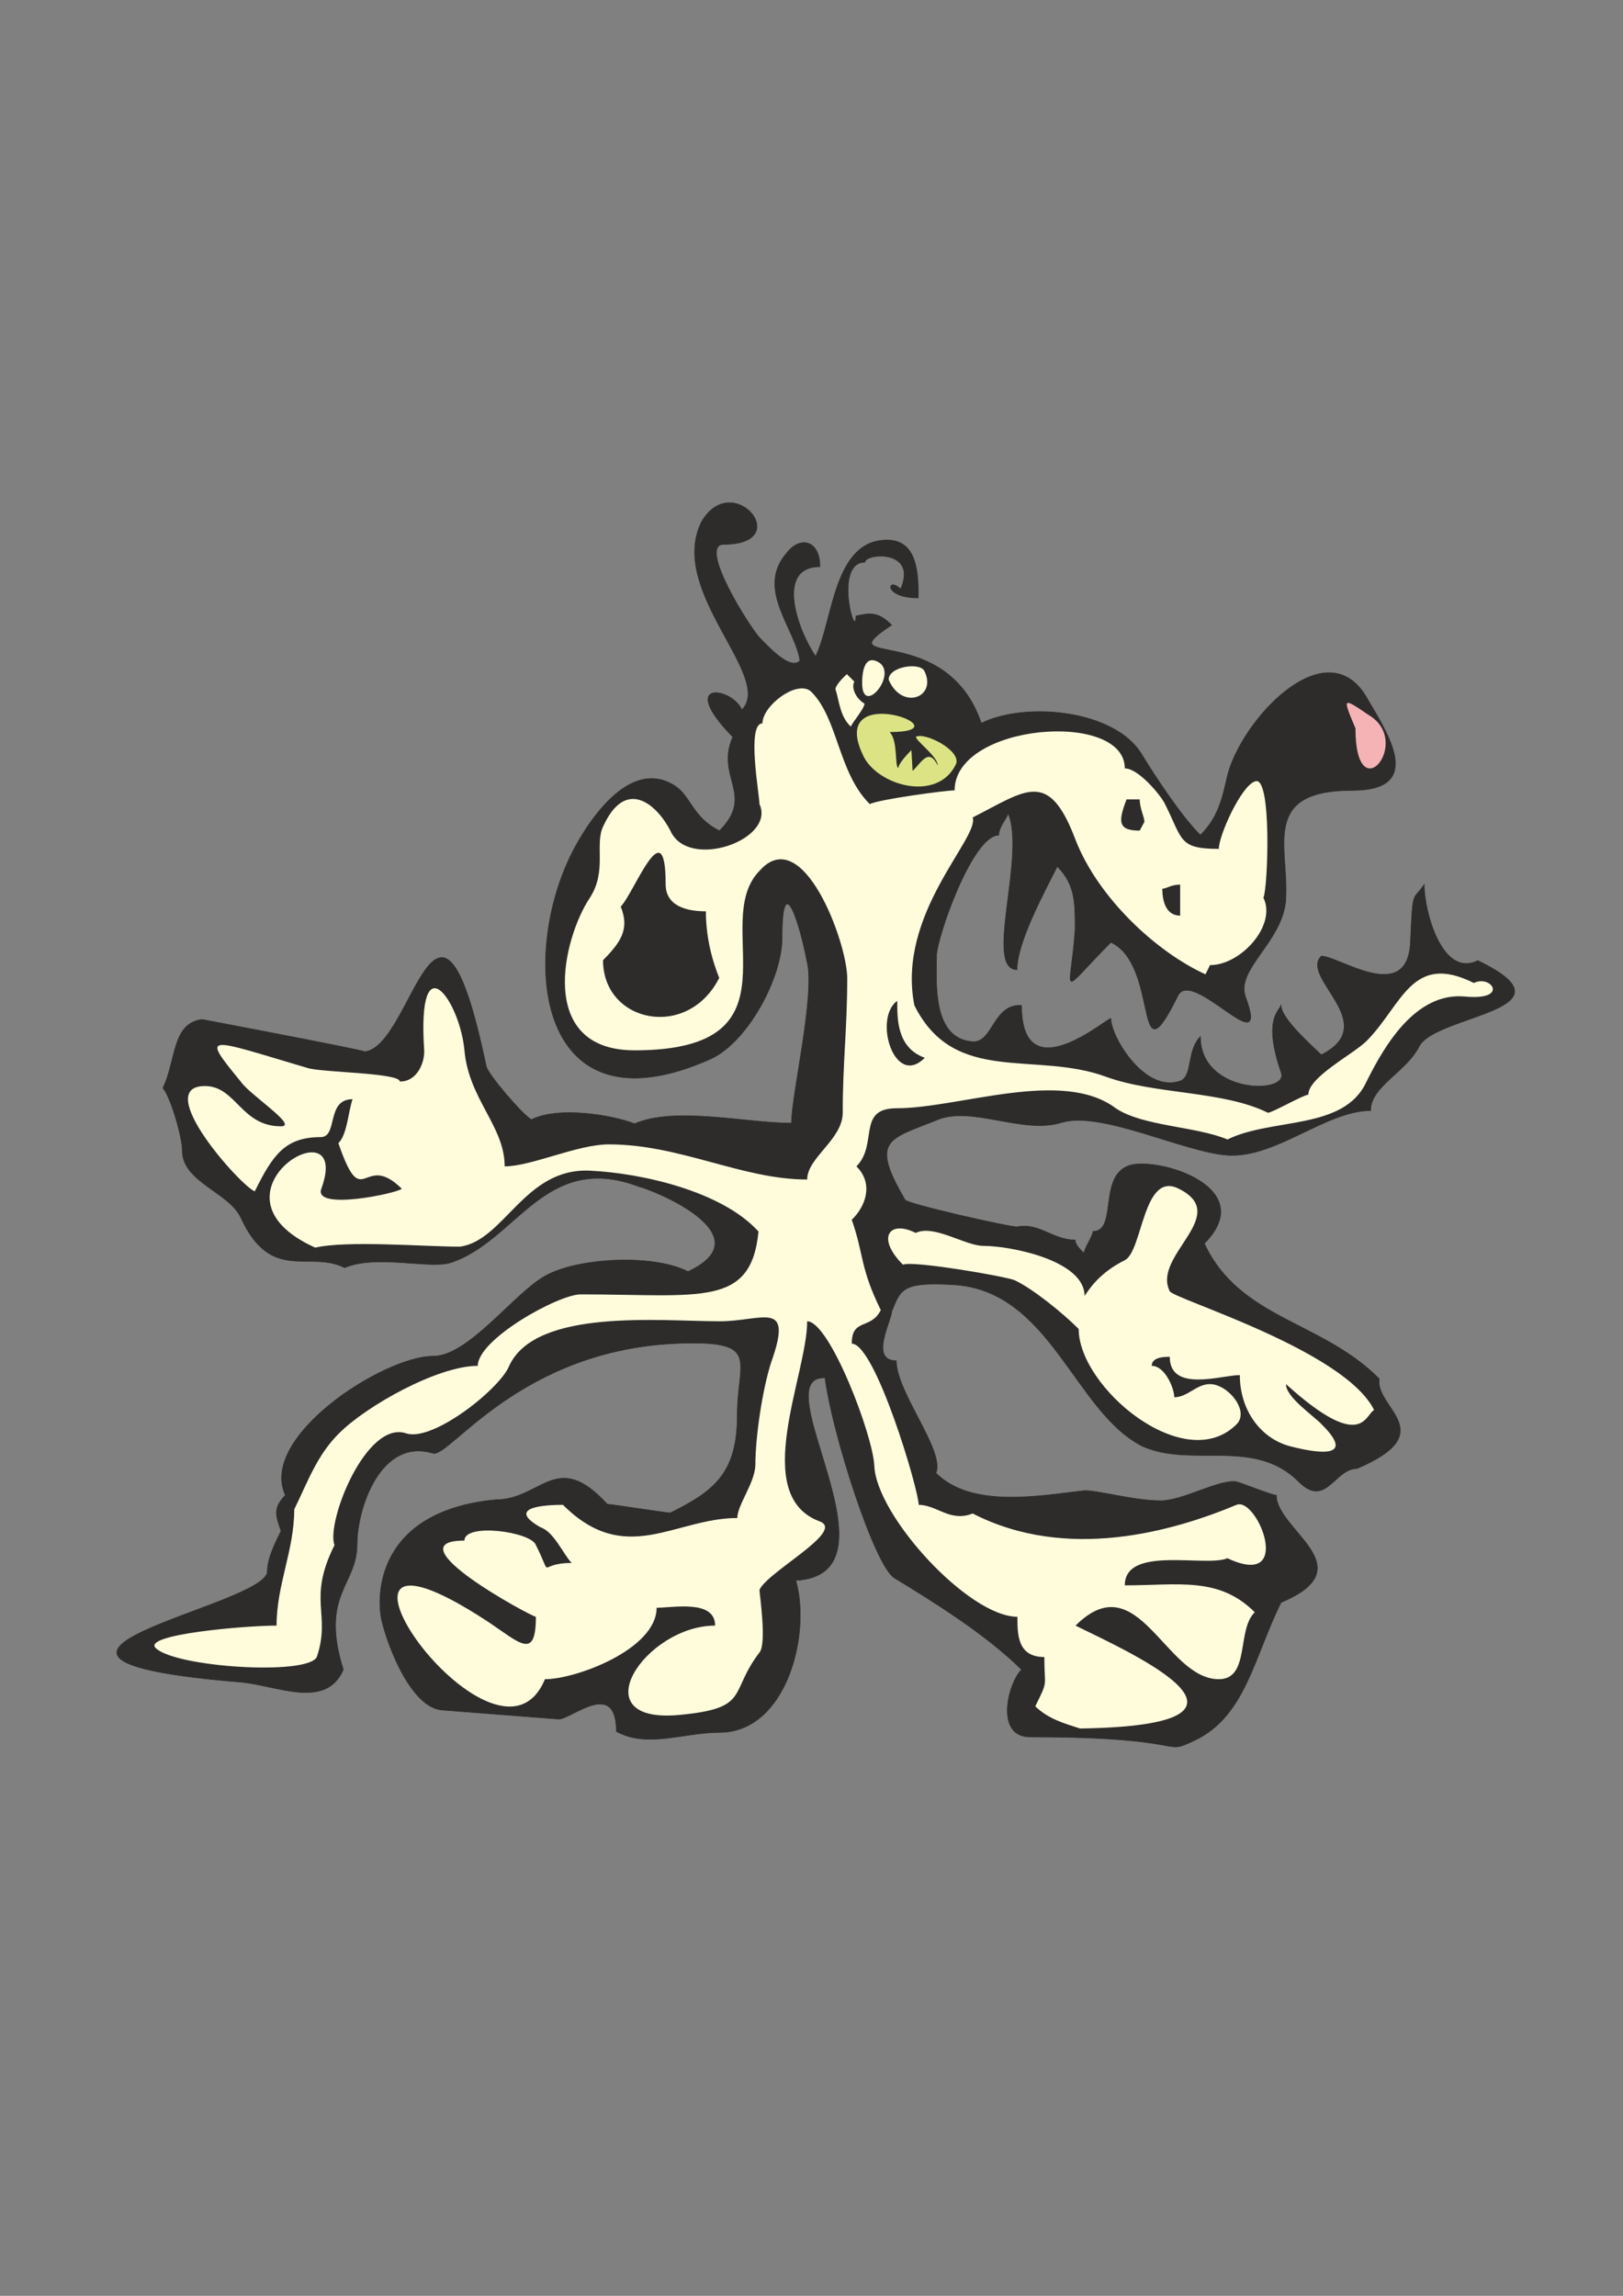 <?xml version="1.0" encoding="utf-8"?>
<!-- Created by UniConvertor 2.0rc4 (https://sk1project.net/) -->
<svg xmlns="http://www.w3.org/2000/svg" height="841.89pt" viewBox="0 0 595.276 841.89" width="595.276pt" version="1.1" xmlns:xlink="http://www.w3.org/1999/xlink" id="0c58e211-f611-11ea-969c-dcc15c148e23">

<rect x="0" y="0" width="595.276" height="841.89" fill="#808080" stroke="none"/>

<g>
	<path style="stroke:#2d2c2b;stroke-width:0.216;stroke-miterlimit:10.433;fill:#2d2c2b;" d="M 290.294,411.873 C 290.294,401.433 299.222,364.065 295.91,352.257 293.39,338.937 286.838,317.697 286.838,344.049 286.838,358.593 274.166,382.209 260.63,388.329 196.838,416.841 190.358,351.609 209.726,312.873 214.694,303.009 230.462,277.161 247.526,288.177 253.43,291.993 253.934,299.697 263.87,304.665 277.046,291.489 262.286,285.009 268.766,270.249 248.174,249.081 268.478,251.889 272.078,260.313 284.102,248.289 244.646,216.753 257.318,191.337 268.766,171.753 291.878,199.617 265.454,199.617 255.662,199.617 275.39,230.721 278.774,234.033 283.526,239.001 290.15,245.553 293.39,242.313 291.878,230.721 277.046,216.033 288.494,202.857 293.39,196.377 300.734,198.033 300.734,207.825 283.886,207.825 293.03,232.017 299.15,240.657 305.63,227.553 305.63,198.033 325.358,198.033 336.806,198.033 336.806,211.137 336.806,219.273 323.702,219.273 325.358,211.137 330.326,216.033 336.806,201.273 317.222,202.857 317.222,206.169 305.63,206.169 313.91,235.689 313.91,225.897 318.806,224.817 321.974,224.097 327.014,229.209 302.39,245.553 347.03,227.193 359.918,265.209 376.19,257.145 409.094,260.313 418.814,276.729 423.854,285.009 433.646,299.769 440.27,306.249 446.822,299.769 448.334,292.641 450.062,285.009 454.742,264.561 486.062,230.577 501.038,255.417 507.518,266.865 524.006,289.833 496.07,289.833 461.582,289.833 473.174,311.217 471.518,330.801 469.862,345.561 453.374,355.569 456.758,365.361 466.478,391.569 436.958,353.913 431.918,365.361 415.646,398.265 425.51,353.913 407.438,345.561 387.782,365.361 392.606,365.361 394.334,340.809 394.334,330.801 394.334,324.393 387.782,317.697 382.814,327.633 373.022,345.561 373.022,355.569 360.782,355.569 376.406,313.521 369.71,298.113 369.71,299.769 366.326,302.937 366.326,306.249 356.606,306.249 343.502,344.049 343.502,350.601 343.502,360.465 341.846,380.769 356.606,381.993 364.31,382.569 364.094,368.097 374.678,368.673 374.678,401.433 407.438,371.985 407.438,373.569 407.438,380.121 420.038,401.433 433.286,396.249 437.462,393.945 435.302,385.161 440.27,380.121 440.27,401.433 473.174,401.433 469.862,393.225 463.526,374.721 468.494,371.409 469.862,368.673 469.862,373.569 481.238,383.505 484.622,386.817 507.014,375.441 476.63,358.521 484.622,350.601 491.102,350.601 516.23,368.673 517.31,345.561 518.246,325.473 517.958,330.801 522.35,324.393 522.35,334.185 528.902,358.737 542.006,352.257 579.734,370.401 527.246,371.985 520.622,383.505 515.798,393.225 502.694,398.265 502.694,407.265 486.278,407.265 467.774,424.905 450.062,423.609 433.934,422.385 403.622,407.193 389.294,411.657 375.182,416.049 356.534,405.465 343.934,410.577 326.006,417.849 318.878,417.705 331.982,440.025 332.774,441.465 369.71,449.889 373.022,449.889 381.086,448.233 386.126,454.713 394.334,454.713 394.334,456.369 395.99,457.953 397.574,459.609 397.574,457.953 400.886,453.201 400.886,451.545 410.75,451.545 401.39,427.857 417.302,426.849 430.766,426.057 460.43,437.145 441.71,456.009 454.814,483.873 484.622,484.233 505.862,505.617 504.206,516.417 528.902,525.201 497.726,538.521 489.446,538.521 486.278,553.281 476.342,543.345 459.998,526.929 436.958,538.521 418.814,530.241 394.046,517.497 385.334,473.361 349.91,471.129 330.83,469.977 330.326,472.785 327.014,481.065 327.014,484.233 318.806,498.993 328.742,498.993 328.742,510.657 346.67,532.041 343.286,540.177 356.39,553.281 381.374,548.457 397.574,546.657 401.75,546.297 415.934,550.329 425.726,550.329 433.862,550.329 446.966,542.481 453.374,543.345 454.598,543.489 466.478,548.313 468.134,548.313 468.134,561.201 500.75,574.665 469.862,587.625 459.998,607.425 456.83,629.241 438.398,638.097 425.438,644.289 438.398,636.945 377.846,636.945 364.742,636.945 369.71,617.217 374.678,612.249 361.43,599.145 342.062,587.193 328.022,578.625 320.822,574.305 305.198,525.705 302.606,505.257 279.494,504.393 332.414,577.257 291.878,579.561 297.566,599.145 288.494,635.289 263.87,635.289 250.694,635.289 237.446,641.193 226.07,634.929 226.07,615.201 209.294,630.681 204.83,630.393 L 162.134,627.081 C 151.118,626.217 142.55,604.833 140.03,594.321 138.014,585.825 137.51,554.217 181.79,549.969 198.638,549.969 204.11,531.177 222.758,551.625 224.414,551.625 244.214,554.793 245.87,554.793 262.286,546.657 270.422,540.033 270.422,518.793 270.422,498.993 279.35,491.649 249.686,492.585 190.862,494.457 164.87,534.705 158.822,532.905 139.454,527.145 130.958,553.281 130.958,566.385 130.958,581.361 117.278,584.745 125.918,612.249 119.51,627.081 101.438,618.009 88.334,616.857 -19.378,607.929 98.054,589.137 98.054,576.249 98.054,571.209 101.438,564.801 103.094,561.417 101.438,556.449 99.71,553.281 104.678,548.313 94.742,526.929 140.75,497.337 158.822,497.337 171.926,497.337 188.342,474.441 199.862,467.961 211.31,461.337 239.174,459.609 252.35,466.305 280.286,453.201 240.83,436.785 234.35,435.129 199.862,422.025 189.566,455.001 165.374,462.993 157.742,465.513 137.942,459.897 126.422,464.865 113.318,458.313 99.422,470.625 88.334,446.505 84.014,437.217 66.878,433.401 66.878,422.025 66.878,416.841 62.486,402.009 59.75,398.985 64.646,389.049 62.99,375.153 74.15,373.857 74.15,373.857 131.966,384.801 133.838,385.665 151.694,383.577 160.406,305.673 178.334,390.993 178.91,393.945 191.726,408.849 194.894,410.577 204.83,405.609 224.414,408.849 232.766,412.089 247.526,405.609 273.734,411.873 290.294,411.873 L 290.294,411.873 Z" />
	<g>
		<path style="fill:#dce384;" d="M 329.534,281.553 C 328.022,281.553 329.534,271.761 326.294,268.449 355.598,268.449 303.326,248.865 316.43,276.729 321.326,288.033 344.006,294.585 350.702,280.041 352.358,275.073 339.254,268.449 335.942,270.177 335.942,271.761 343.934,277.377 343.934,280.689 340.622,274.065 338.102,279.465 334.718,282.705 L 334.286,275.073 C 332.63,276.729 329.534,280.041 329.534,281.553 L 329.534,281.553 Z" />
		<path style="fill:#fffcdc;" d="M 212.966,474.657 C 204.83,474.657 175.238,491.073 175.238,500.865 160.478,500.865 134.27,515.625 124.334,525.633 116.198,533.697 112.814,543.561 107.918,553.497 107.918,568.617 101.438,581.073 101.438,596.121 89.918,596.121 52.118,599.361 57.086,604.329 64.142,611.385 112.67,614.553 116.198,607.641 121.526,591.657 112.598,586.833 122.678,566.601 119.51,558.321 134.27,520.593 149.03,525.633 158.822,528.801 183.446,509.217 186.758,500.865 196.55,479.625 242.558,484.521 263.942,484.521 279.638,484.521 291.086,476.313 282.95,499.281 279.638,509.217 277.046,527.145 277.046,537.081 277.046,543.561 270.422,551.841 270.422,556.665 247.526,556.665 229.454,574.809 206.486,551.841 202.67,551.841 184.238,552.057 198.206,560.049 203.174,561.705 206.486,569.769 209.654,573.153 196.55,573.153 203.174,579.705 196.55,566.601 194.894,561.705 170.342,558.321 170.342,564.945 143.342,564.945 195.038,592.881 196.55,592.881 196.55,609.225 190.43,602.241 178.622,594.465 101.582,544.065 181.934,659.265 199.862,615.777 211.31,615.777 240.83,604.761 240.83,589.569 246.95,589.569 262.286,586.473 262.286,596.121 236.654,596.121 212.606,632.265 249.11,628.881 275.462,626.433 267.182,620.745 278.558,605.985 281.294,602.673 278.558,584.529 278.558,583.017 281.294,576.465 310.382,561.417 300.59,557.889 274.958,548.313 296.054,504.177 296.054,484.521 304.262,484.521 320.174,526.209 320.678,537.513 321.398,555.801 355.238,592.881 373.166,592.881 373.166,599.361 373.166,607.641 383.03,607.641 383.03,619.089 384.614,615.777 379.718,625.713 384.614,630.537 391.094,632.193 396.134,633.849 473.606,632.697 416.366,606.849 394.478,596.121 417.518,573.153 427.31,615.777 447.038,615.777 458.558,615.777 453.518,597.633 460.214,591.225 447.038,578.049 432.278,581.361 412.55,581.361 412.55,566.601 442.142,574.809 450.206,571.425 474.974,583.017 461.078,548.673 453.518,551.841 430.046,561.633 391.238,572.721 356.75,555.009 348.47,558.321 343.646,551.841 336.95,551.841 336.95,546.297 321.038,492.729 312.398,492.729 312.398,483.225 319.382,487.761 323.054,480.417 315.35,464.793 316.934,460.185 312.398,447.297 317.366,442.545 320.606,434.193 314.126,427.713 322.19,419.505 314.126,406.401 328.886,406.401 351.782,406.401 389.654,391.641 409.238,406.401 419.03,413.025 438.758,413.025 450.206,417.849 466.622,409.785 492.974,414.609 501.182,396.681 507.734,383.505 519.182,363.777 537.254,365.433 553.67,367.017 547.046,357.297 540.566,360.465 517.67,349.017 514.286,368.673 501.182,381.777 496.214,386.673 479.87,394.953 479.87,401.433 478.142,401.433 466.622,408.057 465.038,408.057 448.622,399.921 423.998,401.433 405.926,394.953 379.718,385.161 350.126,398.265 335.366,368.673 328.742,335.121 359.27,307.401 356.75,299.769 376.334,289.833 384.614,281.769 394.478,307.977 402.758,329.217 423.998,349.017 442.142,357.297 L 443.798,353.913 C 455.246,353.913 468.35,339.153 463.382,329.217 465.038,326.049 466.622,283.425 460.214,286.593 455.246,288.249 447.038,306.249 447.038,311.289 432.278,311.289 433.862,307.977 427.31,294.873 425.654,291.489 417.518,281.769 412.55,281.769 412.55,260.313 350.126,265.281 350.126,289.833 346.958,289.833 322.19,293.145 319.022,294.873 307.43,283.425 307.43,263.625 297.638,253.761 292.742,248.865 279.638,258.657 279.638,265.281 273.734,265.281 278.558,291.489 278.558,294.873 284.606,307.977 252.35,319.353 245.87,304.593 240.83,294.873 229.454,285.009 221.246,303.009 218.006,309.633 222.758,319.353 216.35,329.217 206.486,343.977 196.55,385.161 232.766,385.161 295.982,385.161 259.766,338.577 278.558,319.353 294.398,301.353 310.742,345.633 310.742,358.737 310.742,376.881 309.086,389.985 309.086,408.057 309.086,417.849 296.054,424.473 296.054,432.537 272.078,432.537 249.614,419.649 223.262,419.649 211.814,419.649 194.894,427.713 185.102,427.713 185.102,413.025 171.926,403.089 170.342,385.161 168.686,367.017 152.918,344.625 155.582,385.161 155.798,389.265 153.278,396.609 146.654,396.609 146.654,393.369 117.854,393.297 112.814,391.641 75.518,380.625 73.502,378.537 88.334,396.681 91.574,401.433 109.574,413.025 103.094,413.025 88.334,413.025 86.606,398.265 75.158,398.265 55.43,398.265 88.55,435.201 93.446,436.857 99.998,423.681 104.462,416.985 117.638,416.985 124.046,416.985 119.51,403.089 129.302,403.089 127.646,408.057 127.358,415.977 124.118,419.217 133.19,445.641 133.046,421.737 147.374,435.921 145.718,437.577 114.83,444.129 117.854,435.921 129.662,403.593 71.63,437.649 115.622,457.521 127.07,454.785 155.942,457.161 168.686,457.161 185.03,454.929 192.374,428.145 216.35,429.297 235.358,430.161 264.878,436.857 278.198,451.617 275.462,479.553 256.886,474.657 212.966,474.657 L 212.966,474.657 Z" />
		<path style="fill:#fffcdc;" d="M 395.63,487.329 C 395.63,508.785 434.51,541.329 453.518,522.321 458.486,517.353 450.278,507.561 443.798,507.561 438.758,507.561 435.59,512.385 430.694,512.385 430.694,509.145 427.31,500.865 422.414,500.865 422.414,497.553 427.31,497.553 429.038,497.553 429.038,510.801 448.118,504.249 454.742,504.249 454.742,517.353 462.59,527.649 473.318,530.385 482.534,532.761 497.942,535.425 484.766,522.321 481.526,518.937 471.662,512.385 471.662,507.561 499.598,532.833 500.678,518.721 503.99,517.065 493.118,495.105 430.334,476.313 429.038,473.505 422.414,460.401 451.934,445.641 432.35,435.921 419.174,429.225 419.174,458.745 412.55,462.129 403.118,466.809 399.374,472.929 397.79,475.233 397.79,462.129 370.502,456.873 360.71,456.873 354.014,456.873 342.494,448.881 335.87,452.121 326.078,447.225 321.326,453.921 331.19,463.785 334.43,462.129 369.134,468.105 372.158,469.473 378.926,472.641 389.942,481.641 395.63,487.329 L 395.63,487.329 Z" />
		<path style="fill:#2d2c2b;" d="M 221.174,352.113 C 227.654,345.561 231.038,340.665 227.654,332.457 232.622,327.489 244.142,296.241 244.142,324.249 244.142,332.457 252.206,334.185 258.902,334.185 258.902,342.249 260.558,350.601 263.798,358.593 252.206,381.561 221.174,375.081 221.174,352.113 L 221.174,352.113 Z" />
		<path style="fill:#2d2c2b;" d="M 329.102,367.017 C 329.102,373.137 328.742,384.153 339.182,387.897 328.022,399.201 320.174,373.353 329.102,367.017 L 329.102,367.017 Z" />
		<path style="fill:#2d2c2b;" d="M 413.198,293.145 L 418.022,293.145 C 418.022,296.385 419.75,299.697 419.75,301.353 L 418.022,304.593 C 410.03,304.593 410.03,301.353 413.198,293.145 L 413.198,293.145 Z" />
		<path style="fill:#2d2c2b;" d="M 426.302,325.905 C 427.814,325.905 429.47,324.393 432.854,324.393 L 432.854,335.769 C 427.814,335.769 426.302,330.729 426.302,325.905 L 426.302,325.905 Z" />
		<path style="fill:#fffcdc;" d="M 317.078,258.009 C 314.558,256.641 311.966,252.753 313.334,249.945 L 310.598,247.209 C 309.158,248.577 306.422,251.313 306.422,252.753 307.79,256.641 307.934,262.617 312.038,266.433 312.974,264.489 317.078,259.737 317.078,258.009 L 317.078,258.009 Z" />
		<path style="fill:#fffcdc;" d="M 325.934,249.225 C 330.758,260.673 343.862,255.777 339.038,246.057 337.382,242.745 325.934,244.401 325.934,249.225 L 325.934,249.225 Z" />
		<path style="fill:#fffcdc;" d="M 316.214,250.521 C 316.214,263.625 330.83,245.697 321.11,242.313 316.214,240.657 316.214,249.009 316.214,250.521 L 316.214,250.521 Z" />
		<path style="fill:#f5b3b6;" d="M 497.15,267.081 C 497.15,298.113 518.462,271.905 501.974,262.185 492.326,255.633 492.326,255.633 497.15,267.081 L 497.15,267.081 Z" />
	</g>
</g>
</svg>
